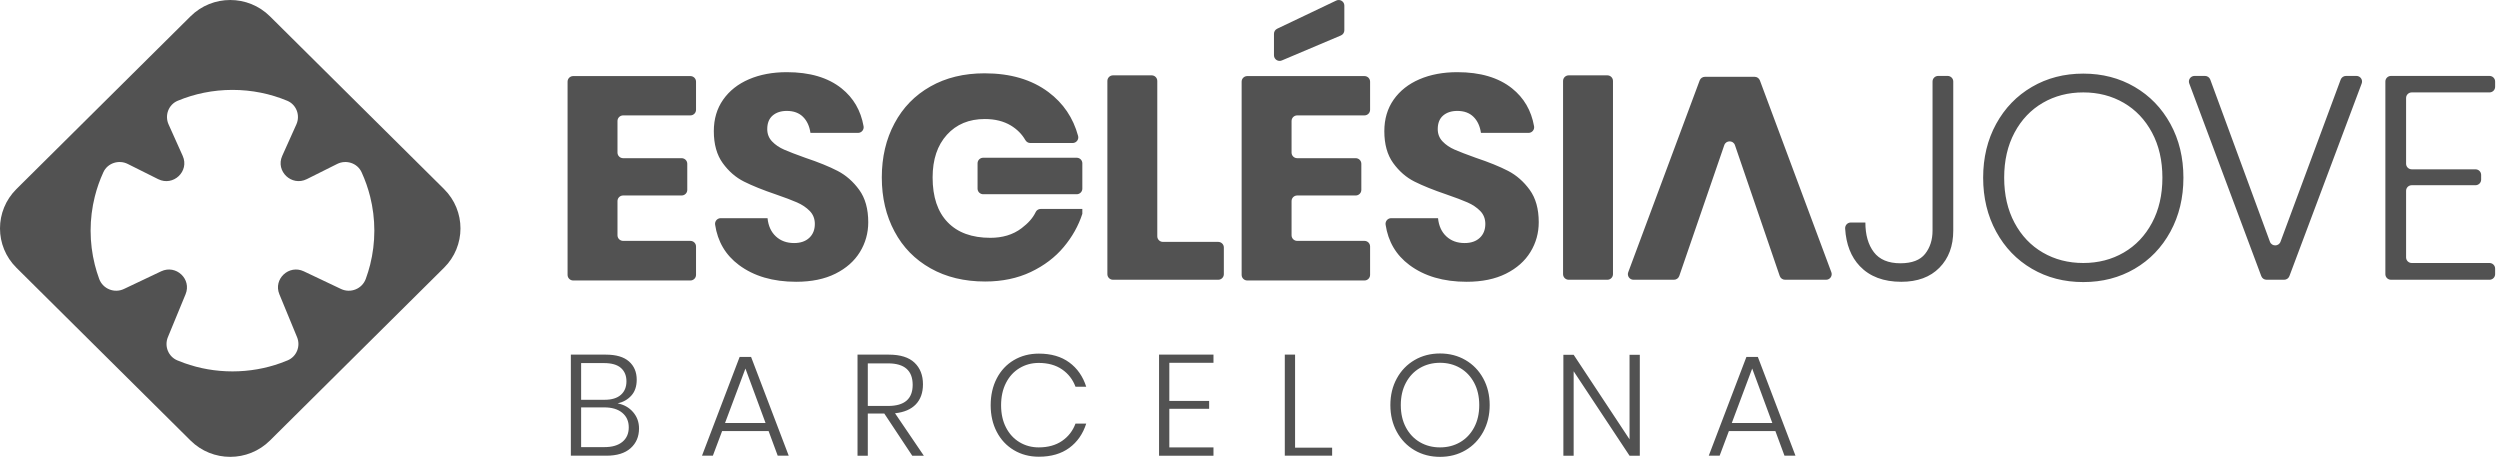 <?xml version="1.0" encoding="UTF-8"?>
<svg xmlns="http://www.w3.org/2000/svg" width="197" height="36" viewBox="0 0 197 36" fill="none">
  <path d="M113.474 27.854C114.219 27.854 114.889 28.028 115.482 28.374C116.075 28.72 116.541 29.202 116.879 29.82C117.217 30.437 117.387 31.138 117.387 31.921C117.387 32.705 117.217 33.407 116.879 34.028C116.541 34.65 116.075 35.134 115.482 35.48C114.889 35.827 114.219 36 113.474 36C112.729 36 112.059 35.827 111.466 35.48C110.873 35.134 110.407 34.65 110.069 34.028C109.73 33.407 109.561 32.705 109.561 31.921C109.561 31.138 109.73 30.437 110.069 29.82C110.407 29.202 110.873 28.72 111.466 28.374C112.059 28.028 112.729 27.854 113.474 27.854ZM81.863 27.865C82.829 27.865 83.627 28.097 84.259 28.56C84.89 29.023 85.335 29.662 85.594 30.475H84.749C84.536 29.903 84.183 29.447 83.689 29.108C83.194 28.769 82.582 28.599 81.852 28.599C81.297 28.599 80.793 28.735 80.34 29.007C79.888 29.278 79.532 29.666 79.274 30.17C79.015 30.675 78.886 31.262 78.886 31.933C78.886 32.603 79.015 33.189 79.274 33.689C79.532 34.19 79.888 34.576 80.34 34.847C80.793 35.119 81.297 35.254 81.852 35.254C82.582 35.254 83.194 35.084 83.689 34.746C84.183 34.407 84.536 33.951 84.749 33.379H85.594C85.335 34.192 84.89 34.83 84.259 35.294C83.627 35.757 82.829 35.989 81.863 35.989C81.126 35.989 80.468 35.815 79.89 35.469C79.312 35.123 78.863 34.643 78.544 34.028C78.224 33.414 78.065 32.716 78.065 31.933C78.065 31.142 78.224 30.437 78.544 29.82C78.863 29.203 79.312 28.722 79.89 28.379C80.468 28.037 81.126 27.865 81.863 27.865ZM47.743 27.945C48.55 27.945 49.156 28.123 49.563 28.481C49.97 28.839 50.173 29.319 50.173 29.921C50.173 30.441 50.033 30.858 49.751 31.17C49.47 31.483 49.109 31.688 48.668 31.786C49.169 31.884 49.576 32.113 49.888 32.475C50.2 32.837 50.355 33.266 50.355 33.763C50.355 34.403 50.135 34.921 49.694 35.316C49.253 35.712 48.614 35.909 47.778 35.909H44.983V27.945H47.743ZM59.185 28.125L62.151 35.909H61.284L60.565 33.966H56.904L56.174 35.909H55.318L58.284 28.125H59.185ZM70.037 27.945C70.942 27.945 71.617 28.155 72.062 28.577C72.507 28.999 72.73 29.567 72.73 30.283C72.73 30.946 72.541 31.473 72.165 31.865C71.788 32.257 71.243 32.49 70.528 32.565L72.798 35.91H71.885L69.684 32.588H68.383V35.91H67.573V27.945H70.037ZM95.622 27.944V28.588H92.143V31.594H95.28V32.215H92.143V35.254H95.622V35.91H91.333V27.944H95.622ZM102.052 27.945V35.277H104.972V35.909H101.242V27.945H102.052ZM124.004 27.956L128.408 34.621V27.956H129.217V35.91H128.408L124.004 29.255V35.91H123.194V27.956H124.004ZM138.518 28.125L141.484 35.909H140.617L139.899 33.966H136.237L135.507 35.909H134.651L137.617 28.125H138.518ZM113.474 28.588C112.888 28.588 112.362 28.724 111.894 28.995C111.426 29.266 111.057 29.654 110.787 30.159C110.517 30.663 110.383 31.251 110.383 31.921C110.383 32.592 110.517 33.179 110.787 33.684C111.057 34.188 111.426 34.576 111.894 34.848C112.362 35.119 112.888 35.254 113.474 35.254C114.059 35.254 114.586 35.119 115.054 34.848C115.522 34.576 115.89 34.188 116.161 33.684C116.43 33.179 116.565 32.592 116.565 31.921C116.565 31.251 116.43 30.663 116.161 30.159C115.89 29.654 115.522 29.266 115.054 28.995C114.586 28.724 114.059 28.588 113.474 28.588ZM47.618 32.102H45.793V35.232H47.641C48.242 35.232 48.709 35.094 49.044 34.819C49.379 34.544 49.546 34.162 49.546 33.672C49.546 33.191 49.374 32.808 49.032 32.526C48.69 32.243 48.219 32.102 47.618 32.102ZM58.74 29.041L57.132 33.334H60.326L58.74 29.041ZM138.073 29.041L136.465 33.334H139.659L138.073 29.041ZM69.98 28.634H68.383V31.989H69.98C71.273 31.989 71.919 31.435 71.919 30.328C71.919 29.199 71.273 28.634 69.98 28.634ZM47.595 28.611H45.793V31.503H47.641C48.203 31.503 48.631 31.373 48.924 31.113C49.217 30.854 49.364 30.498 49.364 30.046C49.364 29.601 49.219 29.251 48.93 28.995C48.641 28.739 48.196 28.611 47.595 28.611ZM164.162 5.801C165.665 5.801 167.015 6.15 168.211 6.849C169.407 7.547 170.347 8.52 171.03 9.765C171.712 11.011 172.053 12.423 172.053 14.003C172.053 15.583 171.712 16.998 171.03 18.252C170.347 19.505 169.407 20.481 168.211 21.179C167.015 21.878 165.665 22.227 164.162 22.227C162.659 22.227 161.31 21.878 160.114 21.179C158.918 20.481 157.978 19.505 157.296 18.252C156.613 16.998 156.272 15.583 156.272 14.003C156.272 12.423 156.613 11.011 157.296 9.765C157.978 8.52 158.918 7.547 160.114 6.849C161.31 6.15 162.659 5.801 164.162 5.801ZM153.473 5.983C153.718 5.983 153.917 6.18 153.917 6.423V18.172C153.917 19.387 153.552 20.363 152.824 21.099C152.096 21.837 151.095 22.205 149.822 22.205C148.426 22.205 147.338 21.794 146.555 20.974C145.86 20.245 145.474 19.258 145.397 18.012C145.381 17.755 145.581 17.534 145.841 17.534H146.992C146.992 18.506 147.215 19.285 147.659 19.869C148.104 20.454 148.802 20.746 149.753 20.746C150.658 20.746 151.306 20.499 151.697 20.006C152.088 19.512 152.284 18.901 152.284 18.172V6.423C152.284 6.18 152.482 5.983 152.728 5.983H153.473ZM62 5.687C63.81 5.687 65.248 6.112 66.314 6.963C67.252 7.712 67.832 8.709 68.05 9.952C68.098 10.222 67.887 10.472 67.611 10.472H63.864C63.787 9.94 63.591 9.518 63.277 9.207C62.963 8.896 62.537 8.74 62 8.74C61.54 8.74 61.168 8.862 60.885 9.104C60.601 9.348 60.459 9.704 60.459 10.175C60.459 10.555 60.586 10.878 60.838 11.143C61.092 11.409 61.41 11.626 61.793 11.793C62.176 11.96 62.728 12.173 63.45 12.431C64.492 12.78 65.344 13.125 66.003 13.467C66.662 13.809 67.23 14.306 67.706 14.96C68.18 15.613 68.418 16.463 68.418 17.511C68.418 18.362 68.2 19.144 67.763 19.858C67.326 20.572 66.682 21.142 65.831 21.567C64.979 21.992 63.948 22.204 62.737 22.204C60.911 22.204 59.409 21.764 58.228 20.883C57.177 20.1 56.551 19.04 56.351 17.704C56.311 17.436 56.518 17.192 56.792 17.192H60.482C60.543 17.799 60.761 18.279 61.138 18.628C61.513 18.977 61.992 19.152 62.575 19.152C63.081 19.152 63.48 19.015 63.772 18.741C64.063 18.468 64.209 18.104 64.209 17.648C64.209 17.238 64.074 16.896 63.806 16.623C63.538 16.349 63.204 16.126 62.805 15.951C62.406 15.776 61.854 15.567 61.149 15.324C60.122 14.975 59.282 14.637 58.63 14.31C57.978 13.984 57.418 13.498 56.951 12.852C56.483 12.207 56.249 11.368 56.249 10.335C56.249 9.378 56.495 8.55 56.986 7.851C57.476 7.153 58.154 6.617 59.021 6.245C59.888 5.873 60.881 5.687 62 5.687ZM114.836 5.687C116.645 5.687 118.083 6.112 119.149 6.963C120.087 7.712 120.667 8.709 120.885 9.952C120.933 10.222 120.722 10.472 120.446 10.472H116.699C116.622 9.94 116.426 9.518 116.112 9.207C115.797 8.896 115.372 8.74 114.836 8.74C114.375 8.74 114.003 8.862 113.719 9.104C113.436 9.348 113.294 9.704 113.294 10.175C113.294 10.555 113.421 10.878 113.673 11.143C113.927 11.409 114.245 11.626 114.628 11.793C115.011 11.96 115.564 12.173 116.285 12.431C117.327 12.78 118.178 13.125 118.838 13.467C119.497 13.809 120.065 14.306 120.541 14.96C121.016 15.613 121.253 16.463 121.253 17.511C121.253 18.362 121.035 19.144 120.598 19.858C120.161 20.572 119.517 21.142 118.666 21.567C117.814 21.992 116.783 22.204 115.572 22.204C113.746 22.204 112.243 21.764 111.062 20.883C110.012 20.1 109.386 19.04 109.185 17.704C109.145 17.436 109.353 17.192 109.626 17.192H113.317C113.378 17.799 113.596 18.279 113.973 18.628C114.349 18.977 114.827 19.152 115.411 19.152C115.917 19.152 116.315 19.015 116.607 18.741C116.898 18.468 117.044 18.104 117.044 17.648C117.044 17.238 116.909 16.896 116.641 16.623C116.372 16.349 116.039 16.126 115.64 15.951C115.242 15.776 114.689 15.567 113.984 15.324C112.957 14.975 112.117 14.637 111.465 14.31C110.814 13.984 110.254 13.498 109.786 12.852C109.318 12.207 109.085 11.368 109.085 10.335C109.085 9.378 109.33 8.55 109.82 7.851C110.311 7.153 110.99 6.617 111.856 6.245C112.722 5.873 113.716 5.687 114.836 5.687ZM77.585 5.777C79.622 5.777 81.3 6.271 82.62 7.259C83.79 8.136 84.568 9.285 84.954 10.711C85.023 10.966 84.853 11.219 84.601 11.263L84.523 11.27H81.185C81.02 11.27 80.875 11.175 80.794 11.034C80.523 10.564 80.141 10.184 79.655 9.889C79.086 9.55 78.405 9.379 77.605 9.379C76.364 9.379 75.366 9.791 74.616 10.62C73.865 11.449 73.49 12.569 73.49 13.982C73.49 15.513 73.882 16.69 74.673 17.51C75.461 18.331 76.587 18.74 78.042 18.74C78.978 18.74 79.816 18.507 80.505 17.98C81.027 17.58 81.378 17.198 81.618 16.701C81.678 16.578 81.796 16.496 81.93 16.472L82.011 16.465H85.288V16.849C84.983 17.792 84.492 18.666 83.816 19.471C83.144 20.275 82.282 20.929 81.23 21.431C80.178 21.929 78.978 22.183 77.63 22.183C75.989 22.183 74.554 21.836 73.329 21.145C72.1 20.455 71.151 19.487 70.488 18.241C69.82 16.996 69.486 15.575 69.486 13.982C69.486 12.385 69.82 10.963 70.488 9.718C71.151 8.472 72.096 7.504 73.317 6.814C74.533 6.124 75.956 5.777 77.585 5.777ZM54.402 5.995C54.648 5.995 54.847 6.191 54.847 6.434V8.653C54.847 8.896 54.648 9.093 54.402 9.093H49.102C48.857 9.093 48.658 9.29 48.658 9.533V12.025C48.658 12.268 48.857 12.465 49.102 12.465H53.712C53.958 12.465 54.157 12.662 54.157 12.905V14.964C54.157 15.207 53.958 15.404 53.712 15.404H49.102C48.857 15.404 48.658 15.601 48.658 15.844V18.541C48.658 18.784 48.857 18.981 49.102 18.981H54.402C54.648 18.981 54.847 19.178 54.847 19.421V21.662C54.847 21.905 54.648 22.102 54.402 22.102H45.169C44.923 22.102 44.725 21.905 44.725 21.662V6.434C44.725 6.191 44.923 5.995 45.169 5.995H54.402ZM107.519 5.995C107.765 5.995 107.963 6.191 107.963 6.434V8.653C107.963 8.896 107.765 9.093 107.519 9.093H102.219C101.974 9.093 101.775 9.29 101.775 9.533V12.025C101.775 12.268 101.974 12.465 102.219 12.465H106.829C107.074 12.465 107.273 12.662 107.273 12.905V14.964C107.273 15.207 107.074 15.404 106.829 15.404H102.219C101.974 15.404 101.775 15.601 101.775 15.844V18.541C101.775 18.784 101.974 18.981 102.219 18.981H107.519C107.765 18.981 107.963 19.178 107.963 19.421V21.662C107.963 21.905 107.765 22.102 107.519 22.102H98.285C98.04 22.102 97.841 21.905 97.841 21.662V6.434C97.841 6.191 98.04 5.995 98.285 5.995H107.519ZM173.753 5.983C173.94 5.983 174.106 6.098 174.17 6.272L178.87 19.047C179.011 19.433 179.561 19.434 179.704 19.049L184.446 6.271C184.511 6.098 184.677 5.983 184.863 5.983H185.685C185.995 5.983 186.21 6.289 186.102 6.576L180.405 21.758C180.341 21.93 180.175 22.045 179.989 22.045H178.605C178.419 22.045 178.253 21.93 178.189 21.758L172.513 6.576C172.406 6.288 172.621 5.983 172.93 5.983H173.753ZM196.172 5.983C196.418 5.983 196.616 6.18 196.616 6.423V6.842C196.616 7.085 196.418 7.282 196.172 7.282H190.045C189.799 7.282 189.6 7.479 189.6 7.721V12.902C189.6 13.145 189.799 13.342 190.045 13.342H195.07C195.315 13.342 195.514 13.539 195.514 13.782V14.155C195.514 14.398 195.315 14.595 195.07 14.595H190.045C189.799 14.595 189.6 14.792 189.6 15.035V20.284C189.6 20.527 189.799 20.724 190.045 20.724H196.172C196.418 20.724 196.616 20.921 196.616 21.164V21.605C196.616 21.848 196.418 22.045 196.172 22.045H188.411C188.166 22.045 187.967 21.848 187.967 21.605V6.423C187.967 6.18 188.166 5.983 188.411 5.983H196.172ZM90.75 5.937C90.996 5.937 91.194 6.135 91.194 6.377V18.621C91.194 18.863 91.393 19.061 91.639 19.061H95.995C96.241 19.061 96.439 19.258 96.439 19.5V21.605C96.439 21.848 96.241 22.045 95.995 22.045H87.705C87.46 22.045 87.261 21.848 87.261 21.605V6.377C87.261 6.135 87.46 5.937 87.705 5.937H90.75ZM126.659 5.937C126.905 5.937 127.103 6.135 127.103 6.377V21.605C127.103 21.848 126.905 22.045 126.659 22.045H123.614C123.369 22.045 123.169 21.848 123.169 21.605V6.377C123.169 6.135 123.369 5.937 123.614 5.937H126.659ZM138.263 6.052C138.449 6.052 138.616 6.166 138.68 6.339L144.311 21.453C144.417 21.74 144.203 22.045 143.894 22.045H140.663C140.472 22.045 140.303 21.925 140.242 21.746L136.714 11.438C136.578 11.04 136.01 11.04 135.873 11.438L132.326 21.747C132.265 21.925 132.096 22.045 131.906 22.045H128.72C128.411 22.045 128.197 21.74 128.304 21.453L133.934 6.339C133.998 6.166 134.164 6.052 134.351 6.052H138.263ZM164.162 7.282C162.981 7.282 161.919 7.555 160.976 8.102C160.033 8.649 159.289 9.431 158.745 10.449C158.201 11.466 157.929 12.651 157.929 14.003C157.929 15.355 158.201 16.54 158.745 17.557C159.289 18.575 160.033 19.357 160.976 19.903C161.919 20.45 162.981 20.724 164.162 20.724C165.343 20.724 166.406 20.45 167.349 19.903C168.292 19.357 169.035 18.575 169.58 17.557C170.125 16.54 170.397 15.355 170.397 14.003C170.397 12.651 170.125 11.466 169.58 10.449C169.035 9.431 168.292 8.649 167.349 8.102C166.406 7.555 165.343 7.282 164.162 7.282ZM84.844 12.43C85.062 12.43 85.243 12.585 85.281 12.79L85.288 12.869V14.865C85.288 15.081 85.131 15.261 84.924 15.298L84.844 15.305H77.476C77.258 15.305 77.077 15.149 77.039 14.944L77.032 14.865V12.869C77.032 12.654 77.189 12.474 77.396 12.437L77.476 12.43H84.844ZM105.934 0.441V2.389C105.934 2.565 105.827 2.725 105.664 2.794L101.008 4.764C100.715 4.888 100.389 4.675 100.389 4.36V2.66C100.389 2.491 100.487 2.337 100.641 2.263L105.297 0.044C105.592 -0.096 105.934 0.116 105.934 0.441Z" fill="#525252"></path>
  <path d="M29.169 20.853C29.072 21.237 28.956 21.612 28.822 21.979C28.534 22.762 27.63 23.13 26.872 22.771L23.94 21.38C22.768 20.824 21.521 21.992 22.013 23.184L23.409 26.571C23.701 27.279 23.375 28.099 22.665 28.397C22.481 28.473 22.295 28.546 22.106 28.613C20.923 29.037 19.647 29.266 18.319 29.266C16.991 29.266 15.715 29.037 14.531 28.613C14.343 28.546 14.157 28.473 13.973 28.397C13.262 28.099 12.937 27.279 13.228 26.571L14.624 23.184C15.116 21.992 13.87 20.824 12.698 21.38L9.766 22.771C9.008 23.13 8.103 22.762 7.816 21.979C7.681 21.612 7.565 21.237 7.469 20.853C7.255 19.995 7.14 19.098 7.14 18.175C7.14 17.252 7.255 16.355 7.469 15.497C7.636 14.828 7.864 14.182 8.147 13.568C8.476 12.851 9.356 12.564 10.066 12.919L12.463 14.117C13.655 14.712 14.941 13.495 14.398 12.285L13.283 9.801C12.964 9.09 13.279 8.241 14.003 7.94C15.33 7.388 16.788 7.084 18.319 7.084C19.85 7.084 21.307 7.388 22.634 7.94C23.358 8.241 23.674 9.09 23.355 9.801L22.239 12.284C21.697 13.494 22.983 14.711 24.175 14.116L26.571 12.919C27.282 12.564 28.161 12.851 28.491 13.568C28.774 14.182 29.001 14.828 29.169 15.497C29.383 16.355 29.498 17.252 29.498 18.175C29.498 19.098 29.383 19.995 29.169 20.853ZM34.99 14.897L21.27 1.285C19.543 -0.428 16.742 -0.428 15.015 1.285L1.295 14.897C-0.432 16.611 -0.432 19.389 1.295 21.099L15.015 34.715C16.742 36.428 19.543 36.428 21.27 34.715L34.99 21.099C36.717 19.389 36.717 16.611 34.99 14.897Z" fill="#525252"></path>
</svg>
